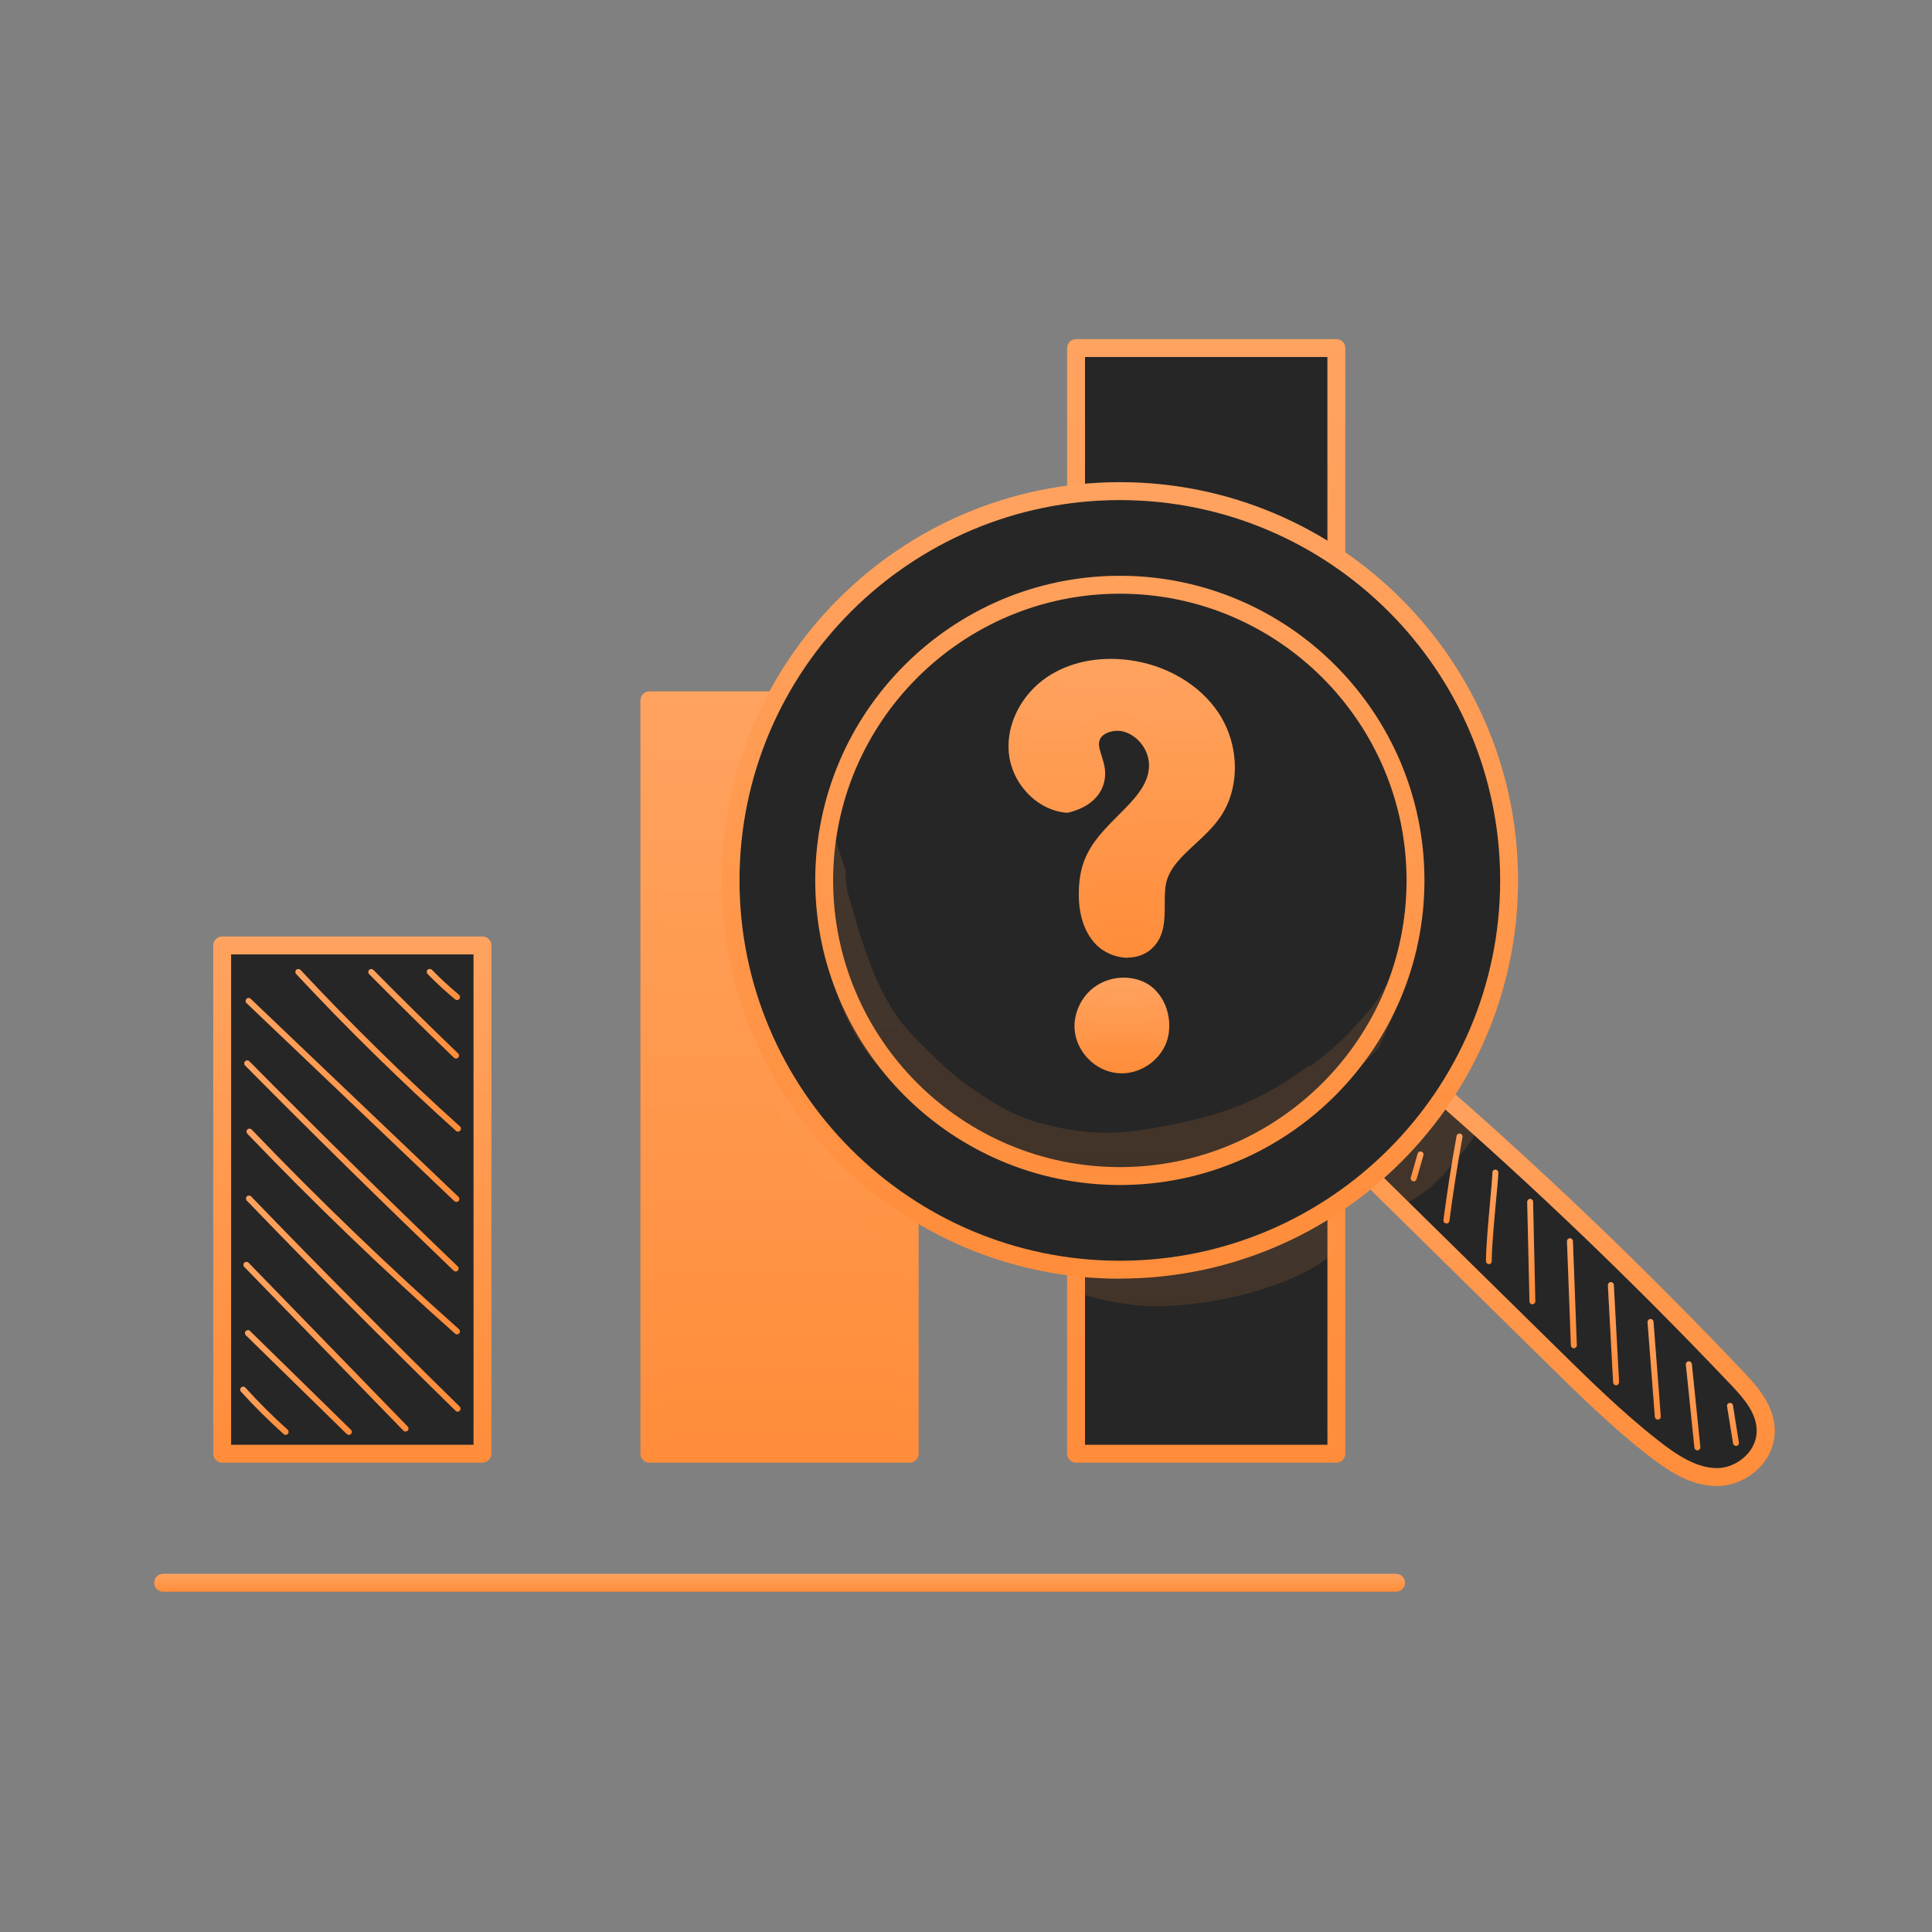 <svg width="144" height="144" viewBox="0 0 144 144" fill="none" xmlns="http://www.w3.org/2000/svg">
<rect x="0" y="0" width="144" height="144" fill="#808080" stroke="none"/>
<g clip-path="url(#clip0_166_3724)">
<path d="M104.055 118.639H12.156C11.788 118.639 11.489 118.34 11.489 117.973C11.489 117.605 11.788 117.306 12.156 117.306H104.055C104.423 117.306 104.722 117.605 104.722 117.973C104.722 118.34 104.423 118.639 104.055 118.639Z" fill="#FF8D3A"/>
<path d="M104.055 118.639H12.156C11.788 118.639 11.489 118.34 11.489 117.973C11.489 117.605 11.788 117.306 12.156 117.306H104.055C104.423 117.306 104.722 117.605 104.722 117.973C104.722 118.34 104.423 118.639 104.055 118.639Z" fill="url(#paint0_linear_166_3724)" fill-opacity="0.24"/>
<path d="M99.613 25.943H80.211V108.352H99.613V25.943Z" fill="#262626"/>
<path d="M99.605 109.019H80.203C79.836 109.019 79.537 108.72 79.537 108.352V25.943C79.537 25.575 79.836 25.277 80.203 25.277H99.605C99.973 25.277 100.271 25.575 100.271 25.943V108.352C100.271 108.72 99.973 109.019 99.605 109.019ZM80.87 107.686H98.939V26.609H80.87V107.686Z" fill="#FF8D3A"/>
<path d="M99.605 109.019H80.203C79.836 109.019 79.537 108.72 79.537 108.352V25.943C79.537 25.575 79.836 25.277 80.203 25.277H99.605C99.973 25.277 100.271 25.575 100.271 25.943V108.352C100.271 108.72 99.973 109.019 99.605 109.019ZM80.87 107.686H98.939V26.609H80.87V107.686Z" fill="url(#paint1_linear_166_3724)" fill-opacity="0.24"/>
<path d="M67.81 52.2H48.409V108.352H67.81V52.2Z" fill="#FF8D3A"/>
<path d="M67.81 52.2H48.409V108.352H67.81V52.2Z" fill="url(#paint2_linear_166_3724)" fill-opacity="0.24"/>
<path d="M67.803 109.019H48.401C48.033 109.019 47.734 108.72 47.734 108.352V52.2C47.734 51.832 48.033 51.534 48.401 51.534H67.803C68.17 51.534 68.469 51.832 68.469 52.2V108.352C68.469 108.72 68.17 109.019 67.803 109.019ZM49.067 107.686H67.136V52.867H49.067V107.686Z" fill="#FF8D3A"/>
<path d="M67.803 109.019H48.401C48.033 109.019 47.734 108.72 47.734 108.352V52.2C47.734 51.832 48.033 51.534 48.401 51.534H67.803C68.17 51.534 68.469 51.832 68.469 52.2V108.352C68.469 108.72 68.17 109.019 67.803 109.019ZM49.067 107.686H67.136V52.867H49.067V107.686Z" fill="url(#paint3_linear_166_3724)" fill-opacity="0.24"/>
<path d="M101.627 87.227C106.277 91.808 110.934 96.38 115.583 100.961C118.042 103.381 120.5 105.802 123.181 107.9C124.629 109.034 126.23 110.099 127.991 110.099C129.745 110.099 131.614 108.62 131.599 106.629C131.591 105.082 130.519 103.833 129.516 102.776C122.109 94.963 114.365 87.557 106.322 80.586C104.852 82.746 103.374 84.906 101.62 87.22L101.627 87.227Z" fill="#262626"/>
<path d="M127.991 110.765C126.031 110.765 124.323 109.639 122.775 108.421C120.064 106.3 117.551 103.826 115.123 101.436L101.168 87.702C100.93 87.465 100.9 87.089 101.106 86.821C102.845 84.516 104.339 82.333 105.786 80.219C105.894 80.058 106.062 79.958 106.254 79.928C106.437 79.905 106.637 79.958 106.774 80.081C114.802 87.036 122.622 94.519 130.014 102.317C131.101 103.466 132.266 104.844 132.281 106.621C132.281 107.655 131.867 108.659 131.094 109.432C130.266 110.26 129.11 110.757 128.007 110.757L127.991 110.765ZM102.508 87.158L116.05 100.478C118.455 102.845 120.937 105.289 123.595 107.364C124.958 108.437 126.437 109.425 127.991 109.425C128.75 109.425 129.554 109.072 130.136 108.49C130.657 107.969 130.94 107.303 130.933 106.629C130.925 105.334 129.991 104.239 129.033 103.236C121.841 95.653 114.25 88.368 106.453 81.582C105.227 83.374 103.956 85.228 102.508 87.158Z" fill="#FF8D3A"/>
<path d="M127.991 110.765C126.031 110.765 124.323 109.639 122.775 108.421C120.064 106.3 117.551 103.826 115.123 101.436L101.168 87.702C100.93 87.465 100.9 87.089 101.106 86.821C102.845 84.516 104.339 82.333 105.786 80.219C105.894 80.058 106.062 79.958 106.254 79.928C106.437 79.905 106.637 79.958 106.774 80.081C114.802 87.036 122.622 94.519 130.014 102.317C131.101 103.466 132.266 104.844 132.281 106.621C132.281 107.655 131.867 108.659 131.094 109.432C130.266 110.26 129.11 110.757 128.007 110.757L127.991 110.765ZM102.508 87.158L116.05 100.478C118.455 102.845 120.937 105.289 123.595 107.364C124.958 108.437 126.437 109.425 127.991 109.425C128.75 109.425 129.554 109.072 130.136 108.49C130.657 107.969 130.94 107.303 130.933 106.629C130.925 105.334 129.991 104.239 129.033 103.236C121.841 95.653 114.25 88.368 106.453 81.582C105.227 83.374 103.956 85.228 102.508 87.158Z" fill="url(#paint4_linear_166_3724)" fill-opacity="0.24"/>
<path d="M83.466 36.605C67.442 36.605 54.452 49.596 54.452 65.62C54.452 81.643 67.442 94.634 83.466 94.634C99.49 94.634 112.481 81.643 112.481 65.62C112.481 49.596 99.49 36.605 83.466 36.605ZM83.466 87.656C71.295 87.656 61.43 77.791 61.43 65.62C61.43 53.449 71.295 43.583 83.466 43.583C95.637 43.583 105.503 53.449 105.503 65.62C105.503 77.791 95.637 87.656 83.466 87.656ZM83.466 87.656C71.295 87.656 61.43 77.791 61.43 65.62C61.43 53.449 71.295 43.583 83.466 43.583C95.637 43.583 105.503 53.449 105.503 65.62C105.503 77.791 95.637 87.656 83.466 87.656Z" fill="#262626"/>
<path d="M83.466 95.308C67.098 95.308 53.785 81.996 53.785 65.627C53.785 49.259 67.098 35.939 83.466 35.939C99.835 35.939 113.147 49.251 113.147 65.62C113.147 81.988 99.835 95.3 83.466 95.3V95.308ZM83.466 37.272C67.833 37.272 55.118 49.986 55.118 65.62C55.118 81.253 67.833 93.968 83.466 93.968C99.1 93.968 111.814 81.253 111.814 65.62C111.814 49.986 99.1 37.272 83.466 37.272ZM83.466 88.323C70.951 88.323 60.763 78.135 60.763 65.62C60.763 53.104 70.951 42.917 83.466 42.917C95.982 42.917 106.169 53.104 106.169 65.62C106.169 78.135 95.982 88.323 83.466 88.323ZM62.096 65.62C62.096 77.408 71.686 86.99 83.466 86.99C95.247 86.99 104.837 77.4 104.837 65.62C104.837 53.839 95.247 44.249 83.466 44.249C71.686 44.249 62.096 53.839 62.096 65.62Z" fill="#FF8D3A"/>
<path d="M83.466 95.308C67.098 95.308 53.785 81.996 53.785 65.627C53.785 49.259 67.098 35.939 83.466 35.939C99.835 35.939 113.147 49.251 113.147 65.62C113.147 81.988 99.835 95.3 83.466 95.3V95.308ZM83.466 37.272C67.833 37.272 55.118 49.986 55.118 65.62C55.118 81.253 67.833 93.968 83.466 93.968C99.1 93.968 111.814 81.253 111.814 65.62C111.814 49.986 99.1 37.272 83.466 37.272ZM83.466 88.323C70.951 88.323 60.763 78.135 60.763 65.62C60.763 53.104 70.951 42.917 83.466 42.917C95.982 42.917 106.169 53.104 106.169 65.62C106.169 78.135 95.982 88.323 83.466 88.323ZM62.096 65.62C62.096 77.408 71.686 86.99 83.466 86.99C95.247 86.99 104.837 77.4 104.837 65.62C104.837 53.839 95.247 44.249 83.466 44.249C71.686 44.249 62.096 53.839 62.096 65.62Z" fill="url(#paint5_linear_166_3724)" fill-opacity="0.24"/>
<path d="M105.365 88.055C105.365 88.055 105.327 88.055 105.304 88.047C105.189 88.016 105.12 87.894 105.151 87.771L105.664 85.986C105.694 85.871 105.817 85.795 105.94 85.833C106.054 85.864 106.123 85.986 106.093 86.109L105.58 87.894C105.549 87.993 105.465 88.055 105.365 88.055Z" fill="#FF8D3A"/>
<path d="M105.365 88.055C105.365 88.055 105.327 88.055 105.304 88.047C105.189 88.016 105.12 87.894 105.151 87.771L105.664 85.986C105.694 85.871 105.817 85.795 105.94 85.833C106.054 85.864 106.123 85.986 106.093 86.109L105.58 87.894C105.549 87.993 105.465 88.055 105.365 88.055Z" fill="url(#paint6_linear_166_3724)" fill-opacity="0.24"/>
<path d="M107.809 91.187C107.809 91.187 107.786 91.187 107.778 91.187C107.655 91.172 107.571 91.057 107.586 90.934C107.862 88.851 108.184 86.737 108.567 84.669C108.59 84.546 108.705 84.47 108.827 84.493C108.95 84.516 109.026 84.631 109.003 84.753C108.628 86.821 108.299 88.92 108.031 91.003C108.015 91.118 107.923 91.195 107.809 91.195V91.187Z" fill="#FF8D3A"/>
<path d="M107.809 91.187C107.809 91.187 107.786 91.187 107.778 91.187C107.655 91.172 107.571 91.057 107.586 90.934C107.862 88.851 108.184 86.737 108.567 84.669C108.59 84.546 108.705 84.47 108.827 84.493C108.95 84.516 109.026 84.631 109.003 84.753C108.628 86.821 108.299 88.92 108.031 91.003C108.015 91.118 107.923 91.195 107.809 91.195V91.187Z" fill="url(#paint7_linear_166_3724)" fill-opacity="0.24"/>
<path d="M110.98 94.22C110.857 94.22 110.757 94.121 110.757 93.998C110.757 92.957 110.918 91.203 111.056 89.655C111.14 88.713 111.217 87.901 111.24 87.388C111.24 87.266 111.34 87.166 111.47 87.181C111.592 87.181 111.684 87.288 111.677 87.411C111.654 87.932 111.577 88.751 111.485 89.701C111.347 91.241 111.186 92.98 111.186 94.006C111.186 94.129 111.087 94.228 110.964 94.228L110.98 94.22Z" fill="#FF8D3A"/>
<path d="M110.98 94.22C110.857 94.22 110.757 94.121 110.757 93.998C110.757 92.957 110.918 91.203 111.056 89.655C111.14 88.713 111.217 87.901 111.24 87.388C111.24 87.266 111.34 87.166 111.47 87.181C111.592 87.181 111.684 87.288 111.677 87.411C111.654 87.932 111.577 88.751 111.485 89.701C111.347 91.241 111.186 92.98 111.186 94.006C111.186 94.129 111.087 94.228 110.964 94.228L110.98 94.22Z" fill="url(#paint8_linear_166_3724)" fill-opacity="0.24"/>
<path d="M114.22 97.215C114.097 97.215 113.997 97.116 113.997 97.001L113.829 89.586C113.829 89.464 113.921 89.364 114.043 89.357C114.166 89.357 114.266 89.456 114.266 89.571L114.434 96.986C114.434 97.108 114.342 97.208 114.22 97.215Z" fill="#FF8D3A"/>
<path d="M114.22 97.215C114.097 97.215 113.997 97.116 113.997 97.001L113.829 89.586C113.829 89.464 113.921 89.364 114.043 89.357C114.166 89.357 114.266 89.456 114.266 89.571L114.434 96.986C114.434 97.108 114.342 97.208 114.22 97.215Z" fill="url(#paint9_linear_166_3724)" fill-opacity="0.24"/>
<path d="M117.306 100.494C117.184 100.494 117.092 100.402 117.084 100.279L116.793 92.52C116.793 92.397 116.885 92.298 117.008 92.29C117.123 92.29 117.23 92.382 117.237 92.505L117.529 100.264C117.529 100.386 117.437 100.486 117.314 100.494H117.306Z" fill="#FF8D3A"/>
<path d="M117.306 100.494C117.184 100.494 117.092 100.402 117.084 100.279L116.793 92.52C116.793 92.397 116.885 92.298 117.008 92.29C117.123 92.29 117.23 92.382 117.237 92.505L117.529 100.264C117.529 100.386 117.437 100.486 117.314 100.494H117.306Z" fill="url(#paint10_linear_166_3724)" fill-opacity="0.24"/>
<path d="M120.454 103.251C120.34 103.251 120.24 103.159 120.232 103.044L119.842 95.798C119.842 95.676 119.926 95.569 120.048 95.561C120.186 95.561 120.278 95.645 120.286 95.768L120.677 103.014C120.677 103.136 120.592 103.243 120.47 103.251C120.47 103.251 120.462 103.251 120.454 103.251Z" fill="#FF8D3A"/>
<path d="M120.454 103.251C120.34 103.251 120.24 103.159 120.232 103.044L119.842 95.798C119.842 95.676 119.926 95.569 120.048 95.561C120.186 95.561 120.278 95.645 120.286 95.768L120.677 103.014C120.677 103.136 120.592 103.243 120.47 103.251C120.47 103.251 120.462 103.251 120.454 103.251Z" fill="url(#paint11_linear_166_3724)" fill-opacity="0.24"/>
<path d="M123.564 105.809C123.449 105.809 123.35 105.717 123.342 105.603L122.798 98.548C122.791 98.425 122.883 98.318 123.005 98.311C123.12 98.295 123.235 98.395 123.243 98.517L123.786 105.572C123.794 105.694 123.702 105.802 123.58 105.809C123.58 105.809 123.572 105.809 123.564 105.809Z" fill="#FF8D3A"/>
<path d="M123.564 105.809C123.449 105.809 123.35 105.717 123.342 105.603L122.798 98.548C122.791 98.425 122.883 98.318 123.005 98.311C123.12 98.295 123.235 98.395 123.243 98.517L123.786 105.572C123.794 105.694 123.702 105.802 123.58 105.809C123.58 105.809 123.572 105.809 123.564 105.809Z" fill="url(#paint12_linear_166_3724)" fill-opacity="0.24"/>
<path d="M126.513 108.1C126.398 108.1 126.306 108.015 126.291 107.9L125.655 101.711C125.64 101.589 125.732 101.482 125.855 101.466C125.969 101.451 126.084 101.543 126.1 101.666L126.735 107.854C126.751 107.977 126.659 108.084 126.536 108.1C126.536 108.1 126.521 108.1 126.513 108.1Z" fill="#FF8D3A"/>
<path d="M126.513 108.1C126.398 108.1 126.306 108.015 126.291 107.9L125.655 101.711C125.64 101.589 125.732 101.482 125.855 101.466C125.969 101.451 126.084 101.543 126.1 101.666L126.735 107.854C126.751 107.977 126.659 108.084 126.536 108.1C126.536 108.1 126.521 108.1 126.513 108.1Z" fill="url(#paint13_linear_166_3724)" fill-opacity="0.24"/>
<path d="M129.393 107.77C129.286 107.77 129.194 107.694 129.171 107.586L128.727 104.821C128.704 104.699 128.788 104.584 128.911 104.568C129.033 104.546 129.148 104.63 129.163 104.752L129.608 107.517C129.631 107.64 129.546 107.755 129.424 107.77C129.409 107.77 129.401 107.77 129.386 107.77H129.393Z" fill="#FF8D3A"/>
<path d="M129.393 107.77C129.286 107.77 129.194 107.694 129.171 107.586L128.727 104.821C128.704 104.699 128.788 104.584 128.911 104.568C129.033 104.546 129.148 104.63 129.163 104.752L129.608 107.517C129.631 107.64 129.546 107.755 129.424 107.77C129.409 107.77 129.401 107.77 129.386 107.77H129.393Z" fill="url(#paint14_linear_166_3724)" fill-opacity="0.24"/>
<g opacity="0.13">
<path d="M103.994 72.643C103.266 73.256 102.929 74.252 102.309 74.98C102.194 75.186 100.708 76.864 99.865 77.668C99.138 78.319 98.441 78.894 97.728 79.43C97.606 79.453 97.476 79.499 97.353 79.575C93.723 82.203 90.996 83.16 86.415 84.002C84.24 84.409 81.728 84.753 78.304 83.903C75.899 83.344 74.742 82.685 72.23 80.992C71.165 80.242 68.791 78.151 67.174 76.197C65.436 73.823 64.846 71.747 64.486 70.805C64.126 69.832 63.85 68.837 63.567 67.841C63.145 66.477 63.015 65.995 63.015 64.831C62.747 64.088 62.51 63.345 62.288 62.586C62.073 62.487 61.836 62.441 61.598 62.456C61.208 65.451 61.269 68.461 61.644 71.448C62.295 74.03 63.1 76.826 65.574 79.606C67.565 81.804 68.936 82.562 69.794 83.267C71.793 84.707 73.923 86.025 76.274 86.791C77.561 87.166 78.901 87.319 80.226 87.48C80.234 87.48 80.242 87.48 80.249 87.48C81.697 87.74 83.168 87.748 84.623 87.587C85.764 87.495 86.867 87.158 87.97 86.859C90.26 86.3 92.543 85.596 94.634 84.493C95.484 83.972 95.775 83.765 96.174 83.466C98.74 81.865 101.39 79.644 102.746 78.097C103.098 77.369 103.443 76.634 103.757 75.891C104.155 74.78 104.561 73.67 104.951 72.559C104.645 72.437 104.285 72.444 103.986 72.628L103.994 72.643Z" fill="#FF8D3A"/>
<path d="M103.994 72.643C103.266 73.256 102.929 74.252 102.309 74.98C102.194 75.186 100.708 76.864 99.865 77.668C99.138 78.319 98.441 78.894 97.728 79.43C97.606 79.453 97.476 79.499 97.353 79.575C93.723 82.203 90.996 83.16 86.415 84.002C84.24 84.409 81.728 84.753 78.304 83.903C75.899 83.344 74.742 82.685 72.23 80.992C71.165 80.242 68.791 78.151 67.174 76.197C65.436 73.823 64.846 71.747 64.486 70.805C64.126 69.832 63.85 68.837 63.567 67.841C63.145 66.477 63.015 65.995 63.015 64.831C62.747 64.088 62.51 63.345 62.288 62.586C62.073 62.487 61.836 62.441 61.598 62.456C61.208 65.451 61.269 68.461 61.644 71.448C62.295 74.03 63.1 76.826 65.574 79.606C67.565 81.804 68.936 82.562 69.794 83.267C71.793 84.707 73.923 86.025 76.274 86.791C77.561 87.166 78.901 87.319 80.226 87.48C80.234 87.48 80.242 87.48 80.249 87.48C81.697 87.74 83.168 87.748 84.623 87.587C85.764 87.495 86.867 87.158 87.97 86.859C90.26 86.3 92.543 85.596 94.634 84.493C95.484 83.972 95.775 83.765 96.174 83.466C98.74 81.865 101.39 79.644 102.746 78.097C103.098 77.369 103.443 76.634 103.757 75.891C104.155 74.78 104.561 73.67 104.951 72.559C104.645 72.437 104.285 72.444 103.986 72.628L103.994 72.643Z" fill="url(#paint15_linear_166_3724)" fill-opacity="0.24"/>
</g>
<g opacity="0.13">
<path d="M108.728 82.111C107.625 81.797 106.882 82.562 106.338 83.405C106.315 83.436 106.292 83.459 106.261 83.497C105.296 84.623 105.028 84.523 103.435 85.963C103.435 85.963 103.42 85.971 103.412 85.979C103.098 86.201 102.722 86.354 102.523 86.699C101.183 88.346 103.228 90.643 105.043 89.571C106.307 88.874 107.395 87.886 108.268 86.737C108.827 86.124 109.371 85.489 109.8 84.776C110.413 83.788 109.838 82.409 108.72 82.118L108.728 82.111Z" fill="#FF8D3A"/>
<path d="M108.728 82.111C107.625 81.797 106.882 82.562 106.338 83.405C106.315 83.436 106.292 83.459 106.261 83.497C105.296 84.623 105.028 84.523 103.435 85.963C103.435 85.963 103.42 85.971 103.412 85.979C103.098 86.201 102.722 86.354 102.523 86.699C101.183 88.346 103.228 90.643 105.043 89.571C106.307 88.874 107.395 87.886 108.268 86.737C108.827 86.124 109.371 85.489 109.8 84.776C110.413 83.788 109.838 82.409 108.72 82.118L108.728 82.111Z" fill="url(#paint16_linear_166_3724)" fill-opacity="0.24"/>
</g>
<path d="M79.522 59.913C77.584 59.729 76.021 57.922 75.86 55.984C75.7 54.046 76.802 52.131 78.411 51.036C80.02 49.94 82.065 49.619 83.995 49.856C86.469 50.163 88.882 51.419 90.26 53.495C91.639 55.57 91.815 58.481 90.406 60.534C89.15 62.372 86.768 63.498 86.277 65.673C85.925 67.205 86.569 69.105 85.442 70.2C84.554 71.066 82.969 70.79 82.126 69.886C81.283 68.982 81.046 67.657 81.084 66.424C81.107 65.704 81.207 64.984 81.475 64.317C82.57 61.568 86.27 60.066 86.323 57.11C86.354 55.7 85.358 54.329 84.018 53.916C82.938 53.586 81.505 54.054 81.291 55.157C81.145 55.907 81.605 56.635 81.705 57.386C81.843 58.404 81.253 59.477 79.529 59.921L79.522 59.913Z" fill="#FF8D3A"/>
<path d="M79.522 59.913C77.584 59.729 76.021 57.922 75.86 55.984C75.7 54.046 76.802 52.131 78.411 51.036C80.02 49.94 82.065 49.619 83.995 49.856C86.469 50.163 88.882 51.419 90.26 53.495C91.639 55.57 91.815 58.481 90.406 60.534C89.15 62.372 86.768 63.498 86.277 65.673C85.925 67.205 86.569 69.105 85.442 70.2C84.554 71.066 82.969 70.79 82.126 69.886C81.283 68.982 81.046 67.657 81.084 66.424C81.107 65.704 81.207 64.984 81.475 64.317C82.57 61.568 86.27 60.066 86.323 57.11C86.354 55.7 85.358 54.329 84.018 53.916C82.938 53.586 81.505 54.054 81.291 55.157C81.145 55.907 81.605 56.635 81.705 57.386C81.843 58.404 81.253 59.477 79.529 59.921L79.522 59.913Z" fill="url(#paint17_linear_166_3724)" fill-opacity="0.24"/>
<path d="M84.064 71.387C84.064 71.387 84.01 71.387 83.987 71.387C83.106 71.364 82.225 70.974 81.636 70.338C80.785 69.426 80.364 68.071 80.41 66.401C80.433 65.497 80.579 64.731 80.847 64.065C81.368 62.755 82.379 61.744 83.352 60.771C84.516 59.607 85.619 58.504 85.642 57.087C85.665 55.968 84.876 54.873 83.803 54.544C83.344 54.398 82.762 54.467 82.363 54.705C82.118 54.85 81.973 55.042 81.927 55.279C81.865 55.586 81.98 55.938 82.111 56.344C82.203 56.643 82.302 56.957 82.348 57.294C82.509 58.504 81.896 59.99 79.675 60.557C79.598 60.58 79.522 60.58 79.445 60.572C77.247 60.365 75.37 58.366 75.186 56.03C75.018 53.939 76.136 51.763 78.028 50.477C79.667 49.366 81.812 48.914 84.072 49.19C86.882 49.535 89.403 51.005 90.812 53.119C92.397 55.509 92.451 58.711 90.95 60.901C90.421 61.667 89.74 62.303 89.073 62.916C88.1 63.82 87.174 64.67 86.921 65.803C86.814 66.278 86.814 66.822 86.814 67.389C86.814 68.5 86.821 69.763 85.894 70.66C85.42 71.119 84.769 71.372 84.056 71.372L84.064 71.387ZM83.282 53.135C83.597 53.135 83.903 53.18 84.202 53.272C85.849 53.778 87.013 55.394 86.982 57.117C86.944 59.071 85.603 60.411 84.301 61.713C83.382 62.632 82.509 63.506 82.088 64.563C81.881 65.083 81.766 65.696 81.743 66.439C81.72 67.351 81.843 68.615 82.609 69.426C82.961 69.802 83.497 70.039 84.018 70.055C84.294 70.055 84.677 70.008 84.975 69.718C85.496 69.212 85.496 68.377 85.489 67.404C85.489 66.784 85.489 66.14 85.626 65.512C85.979 63.973 87.097 62.939 88.177 61.943C88.813 61.353 89.418 60.794 89.862 60.151C91.065 58.389 91.011 55.808 89.717 53.855C88.522 52.062 86.362 50.814 83.926 50.515C81.988 50.278 80.165 50.66 78.794 51.58C77.285 52.598 76.397 54.299 76.534 55.923C76.665 57.569 77.975 59.025 79.476 59.231C80.579 58.917 81.145 58.274 81.038 57.462C81.008 57.232 80.931 56.987 80.847 56.734C80.686 56.229 80.51 55.654 80.625 55.019C80.74 54.414 81.115 53.893 81.682 53.556C82.149 53.272 82.716 53.127 83.282 53.127V53.135Z" fill="#FF8D3A"/>
<path d="M84.064 71.387C84.064 71.387 84.01 71.387 83.987 71.387C83.106 71.364 82.225 70.974 81.636 70.338C80.785 69.426 80.364 68.071 80.41 66.401C80.433 65.497 80.579 64.731 80.847 64.065C81.368 62.755 82.379 61.744 83.352 60.771C84.516 59.607 85.619 58.504 85.642 57.087C85.665 55.968 84.876 54.873 83.803 54.544C83.344 54.398 82.762 54.467 82.363 54.705C82.118 54.85 81.973 55.042 81.927 55.279C81.865 55.586 81.98 55.938 82.111 56.344C82.203 56.643 82.302 56.957 82.348 57.294C82.509 58.504 81.896 59.99 79.675 60.557C79.598 60.58 79.522 60.58 79.445 60.572C77.247 60.365 75.37 58.366 75.186 56.03C75.018 53.939 76.136 51.763 78.028 50.477C79.667 49.366 81.812 48.914 84.072 49.19C86.882 49.535 89.403 51.005 90.812 53.119C92.397 55.509 92.451 58.711 90.95 60.901C90.421 61.667 89.74 62.303 89.073 62.916C88.1 63.82 87.174 64.67 86.921 65.803C86.814 66.278 86.814 66.822 86.814 67.389C86.814 68.5 86.821 69.763 85.894 70.66C85.42 71.119 84.769 71.372 84.056 71.372L84.064 71.387ZM83.282 53.135C83.597 53.135 83.903 53.18 84.202 53.272C85.849 53.778 87.013 55.394 86.982 57.117C86.944 59.071 85.603 60.411 84.301 61.713C83.382 62.632 82.509 63.506 82.088 64.563C81.881 65.083 81.766 65.696 81.743 66.439C81.72 67.351 81.843 68.615 82.609 69.426C82.961 69.802 83.497 70.039 84.018 70.055C84.294 70.055 84.677 70.008 84.975 69.718C85.496 69.212 85.496 68.377 85.489 67.404C85.489 66.784 85.489 66.14 85.626 65.512C85.979 63.973 87.097 62.939 88.177 61.943C88.813 61.353 89.418 60.794 89.862 60.151C91.065 58.389 91.011 55.808 89.717 53.855C88.522 52.062 86.362 50.814 83.926 50.515C81.988 50.278 80.165 50.66 78.794 51.58C77.285 52.598 76.397 54.299 76.534 55.923C76.665 57.569 77.975 59.025 79.476 59.231C80.579 58.917 81.145 58.274 81.038 57.462C81.008 57.232 80.931 56.987 80.847 56.734C80.686 56.229 80.51 55.654 80.625 55.019C80.74 54.414 81.115 53.893 81.682 53.556C82.149 53.272 82.716 53.127 83.282 53.127V53.135Z" fill="url(#paint18_linear_166_3724)" fill-opacity="0.24"/>
<path d="M84.738 73.7C83.811 73.379 82.731 73.54 81.942 74.122C81.153 74.704 80.686 75.7 80.755 76.68C80.854 78.013 81.996 79.185 83.321 79.323C84.646 79.46 86.002 78.541 86.369 77.254C86.737 75.975 86.186 74.206 84.738 73.708V73.7Z" fill="#FF8D3A"/>
<path d="M84.738 73.7C83.811 73.379 82.731 73.54 81.942 74.122C81.153 74.704 80.686 75.7 80.755 76.68C80.854 78.013 81.996 79.185 83.321 79.323C84.646 79.46 86.002 78.541 86.369 77.254C86.737 75.975 86.186 74.206 84.738 73.708V73.7Z" fill="url(#paint19_linear_166_3724)" fill-opacity="0.24"/>
<path d="M83.589 79.997C83.482 79.997 83.367 79.997 83.26 79.981C81.605 79.813 80.219 78.38 80.096 76.726C80.012 75.539 80.579 74.306 81.552 73.586C82.517 72.873 83.819 72.674 84.96 73.072C86.76 73.693 87.472 75.83 87.02 77.438C86.599 78.932 85.129 80.004 83.597 80.004L83.589 79.997ZM83.75 74.206C83.244 74.206 82.739 74.359 82.333 74.658C81.72 75.11 81.36 75.883 81.414 76.626C81.49 77.638 82.371 78.549 83.382 78.656C84.385 78.763 85.442 78.051 85.726 77.071C86.009 76.075 85.58 74.704 84.516 74.336C84.271 74.252 84.01 74.214 83.75 74.214V74.206Z" fill="#FF8D3A"/>
<path d="M83.589 79.997C83.482 79.997 83.367 79.997 83.26 79.981C81.605 79.813 80.219 78.38 80.096 76.726C80.012 75.539 80.579 74.306 81.552 73.586C82.517 72.873 83.819 72.674 84.96 73.072C86.76 73.693 87.472 75.83 87.02 77.438C86.599 78.932 85.129 80.004 83.597 80.004L83.589 79.997ZM83.75 74.206C83.244 74.206 82.739 74.359 82.333 74.658C81.72 75.11 81.36 75.883 81.414 76.626C81.49 77.638 82.371 78.549 83.382 78.656C84.385 78.763 85.442 78.051 85.726 77.071C86.009 76.075 85.58 74.704 84.516 74.336C84.271 74.252 84.01 74.214 83.75 74.214V74.206Z" fill="url(#paint20_linear_166_3724)" fill-opacity="0.24"/>
<path d="M35.962 70.468H16.56V108.345H35.962V70.468Z" fill="#262626"/>
<path d="M35.962 109.019H16.56C16.192 109.019 15.894 108.72 15.894 108.352V70.468C15.894 70.1 16.192 69.802 16.56 69.802H35.962C36.329 69.802 36.628 70.1 36.628 70.468V108.345C36.628 108.712 36.329 109.011 35.962 109.011V109.019ZM17.226 107.686H35.295V71.135H17.226V107.678V107.686Z" fill="#FF8D3A"/>
<path d="M35.962 109.019H16.56C16.192 109.019 15.894 108.72 15.894 108.352V70.468C15.894 70.1 16.192 69.802 16.56 69.802H35.962C36.329 69.802 36.628 70.1 36.628 70.468V108.345C36.628 108.712 36.329 109.011 35.962 109.011V109.019ZM17.226 107.686H35.295V71.135H17.226V107.678V107.686Z" fill="url(#paint21_linear_166_3724)" fill-opacity="0.24"/>
<path d="M21.286 106.943C21.232 106.943 21.179 106.928 21.14 106.889C20.038 105.894 18.965 104.837 17.962 103.726C17.878 103.634 17.885 103.496 17.977 103.412C18.069 103.328 18.207 103.335 18.291 103.427C19.279 104.523 20.344 105.58 21.439 106.56C21.531 106.644 21.539 106.782 21.454 106.874C21.409 106.92 21.347 106.951 21.286 106.951V106.943Z" fill="#FF8D3A"/>
<path d="M21.286 106.943C21.232 106.943 21.179 106.928 21.14 106.889C20.038 105.894 18.965 104.837 17.962 103.726C17.878 103.634 17.885 103.496 17.977 103.412C18.069 103.328 18.207 103.335 18.291 103.427C19.279 104.523 20.344 105.58 21.439 106.56C21.531 106.644 21.539 106.782 21.454 106.874C21.409 106.92 21.347 106.951 21.286 106.951V106.943Z" fill="url(#paint22_linear_166_3724)" fill-opacity="0.24"/>
<path d="M25.997 106.943C25.943 106.943 25.882 106.92 25.843 106.882L18.322 99.521C18.238 99.437 18.23 99.291 18.322 99.207C18.406 99.123 18.552 99.115 18.636 99.207L26.157 106.568C26.242 106.652 26.249 106.797 26.157 106.882C26.111 106.928 26.058 106.951 25.997 106.951V106.943Z" fill="#FF8D3A"/>
<path d="M25.997 106.943C25.943 106.943 25.882 106.92 25.843 106.882L18.322 99.521C18.238 99.437 18.23 99.291 18.322 99.207C18.406 99.123 18.552 99.115 18.636 99.207L26.157 106.568C26.242 106.652 26.249 106.797 26.157 106.882C26.111 106.928 26.058 106.951 25.997 106.951V106.943Z" fill="url(#paint23_linear_166_3724)" fill-opacity="0.24"/>
<path d="M30.232 106.706C30.171 106.706 30.117 106.683 30.072 106.637L18.207 94.427C18.123 94.343 18.123 94.198 18.207 94.113C18.299 94.029 18.437 94.029 18.521 94.113L30.386 106.323C30.47 106.407 30.47 106.552 30.386 106.637C30.34 106.675 30.286 106.698 30.232 106.698V106.706Z" fill="#FF8D3A"/>
<path d="M30.232 106.706C30.171 106.706 30.117 106.683 30.072 106.637L18.207 94.427C18.123 94.343 18.123 94.198 18.207 94.113C18.299 94.029 18.437 94.029 18.521 94.113L30.386 106.323C30.47 106.407 30.47 106.552 30.386 106.637C30.34 106.675 30.286 106.698 30.232 106.698V106.706Z" fill="url(#paint24_linear_166_3724)" fill-opacity="0.24"/>
<path d="M34.116 105.22C34.062 105.22 34.001 105.197 33.963 105.158C28.731 100.042 23.492 94.772 18.398 89.487C18.314 89.403 18.314 89.257 18.398 89.173C18.483 89.089 18.628 89.089 18.712 89.173C23.806 94.45 29.038 99.72 34.261 104.837C34.346 104.921 34.353 105.066 34.261 105.151C34.215 105.197 34.162 105.22 34.1 105.22H34.116Z" fill="#FF8D3A"/>
<path d="M34.116 105.22C34.062 105.22 34.001 105.197 33.963 105.158C28.731 100.042 23.492 94.772 18.398 89.487C18.314 89.403 18.314 89.257 18.398 89.173C18.483 89.089 18.628 89.089 18.712 89.173C23.806 94.45 29.038 99.72 34.261 104.837C34.346 104.921 34.353 105.066 34.261 105.151C34.215 105.197 34.162 105.22 34.1 105.22H34.116Z" fill="url(#paint25_linear_166_3724)" fill-opacity="0.24"/>
<path d="M34.07 99.46C34.016 99.46 33.963 99.444 33.924 99.406C28.601 94.688 23.392 89.671 18.437 84.501C18.352 84.409 18.352 84.271 18.437 84.186C18.529 84.102 18.666 84.102 18.751 84.186C23.699 89.349 28.9 94.351 34.208 99.069C34.3 99.153 34.307 99.291 34.223 99.383C34.177 99.429 34.116 99.46 34.054 99.46H34.07Z" fill="#FF8D3A"/>
<path d="M34.07 99.46C34.016 99.46 33.963 99.444 33.924 99.406C28.601 94.688 23.392 89.671 18.437 84.501C18.352 84.409 18.352 84.271 18.437 84.186C18.529 84.102 18.666 84.102 18.751 84.186C23.699 89.349 28.9 94.351 34.208 99.069C34.3 99.153 34.307 99.291 34.223 99.383C34.177 99.429 34.116 99.46 34.054 99.46H34.07Z" fill="url(#paint26_linear_166_3724)" fill-opacity="0.24"/>
<path d="M33.97 94.772C33.917 94.772 33.863 94.749 33.817 94.711C28.601 89.709 23.369 84.569 18.268 79.415C18.184 79.33 18.184 79.185 18.268 79.1C18.352 79.016 18.498 79.016 18.582 79.1C23.676 84.248 28.907 89.395 34.116 94.389C34.208 94.473 34.208 94.611 34.116 94.703C34.07 94.749 34.016 94.772 33.955 94.772H33.97Z" fill="#FF8D3A"/>
<path d="M33.97 94.772C33.917 94.772 33.863 94.749 33.817 94.711C28.601 89.709 23.369 84.569 18.268 79.415C18.184 79.33 18.184 79.185 18.268 79.1C18.352 79.016 18.498 79.016 18.582 79.1C23.676 84.248 28.907 89.395 34.116 94.389C34.208 94.473 34.208 94.611 34.116 94.703C34.07 94.749 34.016 94.772 33.955 94.772H33.97Z" fill="url(#paint27_linear_166_3724)" fill-opacity="0.24"/>
<path d="M34.016 89.587C33.963 89.587 33.909 89.564 33.863 89.525L18.375 74.765C18.283 74.681 18.283 74.543 18.368 74.451C18.452 74.359 18.598 74.359 18.682 74.444L34.169 89.204C34.261 89.288 34.261 89.426 34.177 89.517C34.131 89.564 34.078 89.587 34.016 89.587Z" fill="#FF8D3A"/>
<path d="M34.016 89.587C33.963 89.587 33.909 89.564 33.863 89.525L18.375 74.765C18.283 74.681 18.283 74.543 18.368 74.451C18.452 74.359 18.598 74.359 18.682 74.444L34.169 89.204C34.261 89.288 34.261 89.426 34.177 89.517C34.131 89.564 34.078 89.587 34.016 89.587Z" fill="url(#paint28_linear_166_3724)" fill-opacity="0.24"/>
<path d="M34.139 84.347C34.085 84.347 34.032 84.332 33.993 84.294C29.88 80.594 25.866 76.665 22.075 72.597C21.991 72.506 21.998 72.368 22.083 72.284C22.175 72.199 22.312 72.207 22.397 72.291C26.18 76.343 30.179 80.272 34.284 83.957C34.376 84.041 34.384 84.179 34.3 84.271C34.254 84.317 34.192 84.347 34.131 84.347H34.139Z" fill="#FF8D3A"/>
<path d="M34.139 84.347C34.085 84.347 34.032 84.332 33.993 84.294C29.88 80.594 25.866 76.665 22.075 72.597C21.991 72.506 21.998 72.368 22.083 72.284C22.175 72.199 22.312 72.207 22.397 72.291C26.18 76.343 30.179 80.272 34.284 83.957C34.376 84.041 34.384 84.179 34.3 84.271C34.254 84.317 34.192 84.347 34.131 84.347H34.139Z" fill="url(#paint29_linear_166_3724)" fill-opacity="0.24"/>
<path d="M33.993 78.901C33.94 78.901 33.886 78.878 33.84 78.84C31.711 76.795 29.581 74.696 27.513 72.605C27.429 72.521 27.429 72.375 27.513 72.291C27.598 72.207 27.743 72.207 27.827 72.291C29.888 74.382 32.017 76.473 34.147 78.518C34.238 78.603 34.238 78.74 34.147 78.832C34.1 78.878 34.047 78.901 33.986 78.901H33.993Z" fill="#FF8D3A"/>
<path d="M33.993 78.901C33.94 78.901 33.886 78.878 33.84 78.84C31.711 76.795 29.581 74.696 27.513 72.605C27.429 72.521 27.429 72.375 27.513 72.291C27.598 72.207 27.743 72.207 27.827 72.291C29.888 74.382 32.017 76.473 34.147 78.518C34.238 78.603 34.238 78.74 34.147 78.832C34.1 78.878 34.047 78.901 33.986 78.901H33.993Z" fill="url(#paint30_linear_166_3724)" fill-opacity="0.24"/>
<path d="M34.07 74.543C34.016 74.543 33.97 74.528 33.924 74.489C33.212 73.9 32.523 73.264 31.872 72.597C31.787 72.513 31.787 72.368 31.872 72.283C31.956 72.199 32.101 72.199 32.186 72.283C32.829 72.934 33.511 73.563 34.208 74.145C34.3 74.221 34.315 74.367 34.238 74.459C34.192 74.512 34.131 74.535 34.07 74.535V74.543Z" fill="#FF8D3A"/>
<path d="M34.07 74.543C34.016 74.543 33.97 74.528 33.924 74.489C33.212 73.9 32.523 73.264 31.872 72.597C31.787 72.513 31.787 72.368 31.872 72.283C31.956 72.199 32.101 72.199 32.186 72.283C32.829 72.934 33.511 73.563 34.208 74.145C34.3 74.221 34.315 74.367 34.238 74.459C34.192 74.512 34.131 74.535 34.07 74.535V74.543Z" fill="url(#paint31_linear_166_3724)" fill-opacity="0.24"/>
<g opacity="0.13">
<path d="M67.764 90.804C67.772 90.391 67.856 90.008 67.986 89.655C66.454 88.629 65.007 87.488 63.613 86.285C62.747 85.542 62.173 84.569 61.353 83.788C60.541 83.007 59.974 82.409 59.5 81.46C58.374 81.812 57.669 82.923 58.397 83.811C60.204 86.254 61.897 88.79 64.279 90.942C64.517 91.164 64.754 91.386 64.984 91.616C65.137 91.808 65.811 92.543 66.118 92.681C66.661 93.049 67.358 93.133 67.994 93.018C67.841 92.29 67.734 91.54 67.749 90.804H67.764Z" fill="#FF8D3A"/>
<path d="M67.764 90.804C67.772 90.391 67.856 90.008 67.986 89.655C66.454 88.629 65.007 87.488 63.613 86.285C62.747 85.542 62.173 84.569 61.353 83.788C60.541 83.007 59.974 82.409 59.5 81.46C58.374 81.812 57.669 82.923 58.397 83.811C60.204 86.254 61.897 88.79 64.279 90.942C64.517 91.164 64.754 91.386 64.984 91.616C65.137 91.808 65.811 92.543 66.118 92.681C66.661 93.049 67.358 93.133 67.994 93.018C67.841 92.29 67.734 91.54 67.749 90.804H67.764Z" fill="url(#paint32_linear_166_3724)" fill-opacity="0.24"/>
</g>
<g opacity="0.13">
<path d="M98.931 93.738C98.931 93.738 98.893 93.761 98.877 93.776C98.832 93.814 98.786 93.845 98.747 93.883C98.809 93.837 98.916 93.761 98.931 93.738Z" fill="#FF8D3A"/>
<path d="M98.931 93.738C98.931 93.738 98.893 93.761 98.877 93.776C98.832 93.814 98.786 93.845 98.747 93.883C98.809 93.837 98.916 93.761 98.931 93.738Z" fill="url(#paint33_linear_166_3724)" fill-opacity="0.24"/>
</g>
<g opacity="0.13">
<path d="M98.747 93.891C98.747 93.891 98.732 93.899 98.732 93.906C98.732 93.906 98.732 93.906 98.747 93.899V93.891Z" fill="#FF8D3A"/>
<path d="M98.747 93.891C98.747 93.891 98.732 93.899 98.732 93.906C98.732 93.906 98.732 93.906 98.747 93.899V93.891Z" fill="url(#paint34_linear_166_3724)" fill-opacity="0.24"/>
</g>
<g opacity="0.13">
<path d="M98.732 93.899C98.694 93.929 98.678 93.937 98.732 93.899Z" fill="#FF8D3A"/>
<path d="M98.732 93.899C98.694 93.929 98.678 93.937 98.732 93.899Z" fill="url(#paint35_linear_166_3724)" fill-opacity="0.24"/>
</g>
<g opacity="0.13">
<path d="M98.479 91.011C97.583 91.432 97.974 91.394 97.453 91.693C95.975 92.627 95.699 92.604 94.512 93.11C91.019 94.504 86.875 94.734 84.355 94.397C83.643 94.32 82.953 94.174 82.272 93.983C81.636 94.006 81 94.044 80.364 93.983C80.211 93.968 80.073 93.945 79.928 93.929C79.943 94.718 79.989 95.507 80.035 96.296C81.82 96.817 83.62 97.254 85.481 97.346C88.124 97.407 90.774 97.016 93.317 96.327C95.04 95.798 96.794 95.201 98.318 94.213C98.51 94.082 98.701 93.937 98.885 93.791C99.414 93.378 100.08 92.957 100.065 92.221C100.08 91.417 99.253 90.797 98.487 91.019L98.479 91.011Z" fill="#FF8D3A"/>
<path d="M98.479 91.011C97.583 91.432 97.974 91.394 97.453 91.693C95.975 92.627 95.699 92.604 94.512 93.11C91.019 94.504 86.875 94.734 84.355 94.397C83.643 94.32 82.953 94.174 82.272 93.983C81.636 94.006 81 94.044 80.364 93.983C80.211 93.968 80.073 93.945 79.928 93.929C79.943 94.718 79.989 95.507 80.035 96.296C81.82 96.817 83.62 97.254 85.481 97.346C88.124 97.407 90.774 97.016 93.317 96.327C95.04 95.798 96.794 95.201 98.318 94.213C98.51 94.082 98.701 93.937 98.885 93.791C99.414 93.378 100.08 92.957 100.065 92.221C100.08 91.417 99.253 90.797 98.487 91.019L98.479 91.011Z" fill="url(#paint36_linear_166_3724)" fill-opacity="0.24"/>
</g>
</g>
<defs>
<linearGradient id="paint0_linear_166_3724" x1="58.106" y1="117.306" x2="58.106" y2="118.639" gradientUnits="userSpaceOnUse">
<stop stop-color="white" stop-opacity="0.8"/>
<stop offset="1" stop-color="white" stop-opacity="0"/>
</linearGradient>
<linearGradient id="paint1_linear_166_3724" x1="89.904" y1="25.277" x2="89.904" y2="109.019" gradientUnits="userSpaceOnUse">
<stop stop-color="white" stop-opacity="0.8"/>
<stop offset="1" stop-color="white" stop-opacity="0"/>
</linearGradient>
<linearGradient id="paint2_linear_166_3724" x1="58.109" y1="52.2" x2="58.109" y2="108.352" gradientUnits="userSpaceOnUse">
<stop stop-color="white" stop-opacity="0.8"/>
<stop offset="1" stop-color="white" stop-opacity="0"/>
</linearGradient>
<linearGradient id="paint3_linear_166_3724" x1="58.102" y1="51.534" x2="58.102" y2="109.019" gradientUnits="userSpaceOnUse">
<stop stop-color="white" stop-opacity="0.8"/>
<stop offset="1" stop-color="white" stop-opacity="0"/>
</linearGradient>
<linearGradient id="paint4_linear_166_3724" x1="116.625" y1="79.922" x2="116.625" y2="110.765" gradientUnits="userSpaceOnUse">
<stop stop-color="white" stop-opacity="0.8"/>
<stop offset="1" stop-color="white" stop-opacity="0"/>
</linearGradient>
<linearGradient id="paint5_linear_166_3724" x1="83.466" y1="35.939" x2="83.466" y2="95.308" gradientUnits="userSpaceOnUse">
<stop stop-color="white" stop-opacity="0.8"/>
<stop offset="1" stop-color="white" stop-opacity="0"/>
</linearGradient>
<linearGradient id="paint6_linear_166_3724" x1="105.622" y1="85.823" x2="105.622" y2="88.055" gradientUnits="userSpaceOnUse">
<stop stop-color="white" stop-opacity="0.8"/>
<stop offset="1" stop-color="white" stop-opacity="0"/>
</linearGradient>
<linearGradient id="paint7_linear_166_3724" x1="108.296" y1="84.489" x2="108.296" y2="91.195" gradientUnits="userSpaceOnUse">
<stop stop-color="white" stop-opacity="0.8"/>
<stop offset="1" stop-color="white" stop-opacity="0"/>
</linearGradient>
<linearGradient id="paint8_linear_166_3724" x1="111.217" y1="87.18" x2="111.217" y2="94.228" gradientUnits="userSpaceOnUse">
<stop stop-color="white" stop-opacity="0.8"/>
<stop offset="1" stop-color="white" stop-opacity="0"/>
</linearGradient>
<linearGradient id="paint9_linear_166_3724" x1="114.132" y1="89.357" x2="114.132" y2="97.215" gradientUnits="userSpaceOnUse">
<stop stop-color="white" stop-opacity="0.8"/>
<stop offset="1" stop-color="white" stop-opacity="0"/>
</linearGradient>
<linearGradient id="paint10_linear_166_3724" x1="117.161" y1="92.29" x2="117.161" y2="100.494" gradientUnits="userSpaceOnUse">
<stop stop-color="white" stop-opacity="0.8"/>
<stop offset="1" stop-color="white" stop-opacity="0"/>
</linearGradient>
<linearGradient id="paint11_linear_166_3724" x1="120.259" y1="95.561" x2="120.259" y2="103.251" gradientUnits="userSpaceOnUse">
<stop stop-color="white" stop-opacity="0.8"/>
<stop offset="1" stop-color="white" stop-opacity="0"/>
</linearGradient>
<linearGradient id="paint12_linear_166_3724" x1="123.292" y1="98.309" x2="123.292" y2="105.809" gradientUnits="userSpaceOnUse">
<stop stop-color="white" stop-opacity="0.8"/>
<stop offset="1" stop-color="white" stop-opacity="0"/>
</linearGradient>
<linearGradient id="paint13_linear_166_3724" x1="126.195" y1="101.465" x2="126.195" y2="108.1" gradientUnits="userSpaceOnUse">
<stop stop-color="white" stop-opacity="0.8"/>
<stop offset="1" stop-color="white" stop-opacity="0"/>
</linearGradient>
<linearGradient id="paint14_linear_166_3724" x1="129.167" y1="104.565" x2="129.167" y2="107.77" gradientUnits="userSpaceOnUse">
<stop stop-color="white" stop-opacity="0.8"/>
<stop offset="1" stop-color="white" stop-opacity="0"/>
</linearGradient>
<linearGradient id="paint15_linear_166_3724" x1="83.142" y1="62.453" x2="83.142" y2="87.695" gradientUnits="userSpaceOnUse">
<stop stop-color="white" stop-opacity="0.8"/>
<stop offset="1" stop-color="white" stop-opacity="0"/>
</linearGradient>
<linearGradient id="paint16_linear_166_3724" x1="106.071" y1="82.039" x2="106.071" y2="89.846" gradientUnits="userSpaceOnUse">
<stop stop-color="white" stop-opacity="0.8"/>
<stop offset="1" stop-color="white" stop-opacity="0"/>
</linearGradient>
<linearGradient id="paint17_linear_166_3724" x1="83.614" y1="49.782" x2="83.614" y2="70.725" gradientUnits="userSpaceOnUse">
<stop stop-color="white" stop-opacity="0.8"/>
<stop offset="1" stop-color="white" stop-opacity="0"/>
</linearGradient>
<linearGradient id="paint18_linear_166_3724" x1="83.605" y1="49.111" x2="83.605" y2="71.387" gradientUnits="userSpaceOnUse">
<stop stop-color="white" stop-opacity="0.8"/>
<stop offset="1" stop-color="white" stop-opacity="0"/>
</linearGradient>
<linearGradient id="paint19_linear_166_3724" x1="83.614" y1="73.537" x2="83.614" y2="79.336" gradientUnits="userSpaceOnUse">
<stop stop-color="white" stop-opacity="0.8"/>
<stop offset="1" stop-color="white" stop-opacity="0"/>
</linearGradient>
<linearGradient id="paint20_linear_166_3724" x1="83.62" y1="72.87" x2="83.62" y2="80.004" gradientUnits="userSpaceOnUse">
<stop stop-color="white" stop-opacity="0.8"/>
<stop offset="1" stop-color="white" stop-opacity="0"/>
</linearGradient>
<linearGradient id="paint21_linear_166_3724" x1="26.261" y1="69.802" x2="26.261" y2="109.019" gradientUnits="userSpaceOnUse">
<stop stop-color="white" stop-opacity="0.8"/>
<stop offset="1" stop-color="white" stop-opacity="0"/>
</linearGradient>
<linearGradient id="paint22_linear_166_3724" x1="19.708" y1="103.353" x2="19.708" y2="106.951" gradientUnits="userSpaceOnUse">
<stop stop-color="white" stop-opacity="0.8"/>
<stop offset="1" stop-color="white" stop-opacity="0"/>
</linearGradient>
<linearGradient id="paint23_linear_166_3724" x1="22.24" y1="99.141" x2="22.24" y2="106.951" gradientUnits="userSpaceOnUse">
<stop stop-color="white" stop-opacity="0.8"/>
<stop offset="1" stop-color="white" stop-opacity="0"/>
</linearGradient>
<linearGradient id="paint24_linear_166_3724" x1="24.296" y1="94.05" x2="24.296" y2="106.706" gradientUnits="userSpaceOnUse">
<stop stop-color="white" stop-opacity="0.8"/>
<stop offset="1" stop-color="white" stop-opacity="0"/>
</linearGradient>
<linearGradient id="paint25_linear_166_3724" x1="26.331" y1="89.11" x2="26.331" y2="105.22" gradientUnits="userSpaceOnUse">
<stop stop-color="white" stop-opacity="0.8"/>
<stop offset="1" stop-color="white" stop-opacity="0"/>
</linearGradient>
<linearGradient id="paint26_linear_166_3724" x1="26.328" y1="84.123" x2="26.328" y2="99.46" gradientUnits="userSpaceOnUse">
<stop stop-color="white" stop-opacity="0.8"/>
<stop offset="1" stop-color="white" stop-opacity="0"/>
</linearGradient>
<linearGradient id="paint27_linear_166_3724" x1="26.195" y1="79.037" x2="26.195" y2="94.772" gradientUnits="userSpaceOnUse">
<stop stop-color="white" stop-opacity="0.8"/>
<stop offset="1" stop-color="white" stop-opacity="0"/>
</linearGradient>
<linearGradient id="paint28_linear_166_3724" x1="26.272" y1="74.381" x2="26.272" y2="89.587" gradientUnits="userSpaceOnUse">
<stop stop-color="white" stop-opacity="0.8"/>
<stop offset="1" stop-color="white" stop-opacity="0"/>
</linearGradient>
<linearGradient id="paint29_linear_166_3724" x1="28.187" y1="72.224" x2="28.187" y2="84.347" gradientUnits="userSpaceOnUse">
<stop stop-color="white" stop-opacity="0.8"/>
<stop offset="1" stop-color="white" stop-opacity="0"/>
</linearGradient>
<linearGradient id="paint30_linear_166_3724" x1="30.833" y1="72.228" x2="30.833" y2="78.901" gradientUnits="userSpaceOnUse">
<stop stop-color="white" stop-opacity="0.8"/>
<stop offset="1" stop-color="white" stop-opacity="0"/>
</linearGradient>
<linearGradient id="paint31_linear_166_3724" x1="33.048" y1="72.22" x2="33.048" y2="74.543" gradientUnits="userSpaceOnUse">
<stop stop-color="white" stop-opacity="0.8"/>
<stop offset="1" stop-color="white" stop-opacity="0"/>
</linearGradient>
<linearGradient id="paint32_linear_166_3724" x1="63.047" y1="81.46" x2="63.047" y2="93.066" gradientUnits="userSpaceOnUse">
<stop stop-color="white" stop-opacity="0.8"/>
<stop offset="1" stop-color="white" stop-opacity="0"/>
</linearGradient>
<linearGradient id="paint33_linear_166_3724" x1="98.839" y1="93.738" x2="98.839" y2="93.883" gradientUnits="userSpaceOnUse">
<stop stop-color="white" stop-opacity="0.8"/>
<stop offset="1" stop-color="white" stop-opacity="0"/>
</linearGradient>
<linearGradient id="paint34_linear_166_3724" x1="98.74" y1="93.891" x2="98.74" y2="93.906" gradientUnits="userSpaceOnUse">
<stop stop-color="white" stop-opacity="0.8"/>
<stop offset="1" stop-color="white" stop-opacity="0"/>
</linearGradient>
<linearGradient id="paint35_linear_166_3724" x1="98.715" y1="93.899" x2="98.715" y2="93.925" gradientUnits="userSpaceOnUse">
<stop stop-color="white" stop-opacity="0.8"/>
<stop offset="1" stop-color="white" stop-opacity="0"/>
</linearGradient>
<linearGradient id="paint36_linear_166_3724" x1="89.996" y1="90.973" x2="89.996" y2="97.352" gradientUnits="userSpaceOnUse">
<stop stop-color="white" stop-opacity="0.8"/>
<stop offset="1" stop-color="white" stop-opacity="0"/>
</linearGradient>
<clipPath id="clip0_166_3724">
<rect width="120.776" height="93.362" fill="white" transform="translate(11.489 25.277)"/>
</clipPath>
</defs>
</svg>
